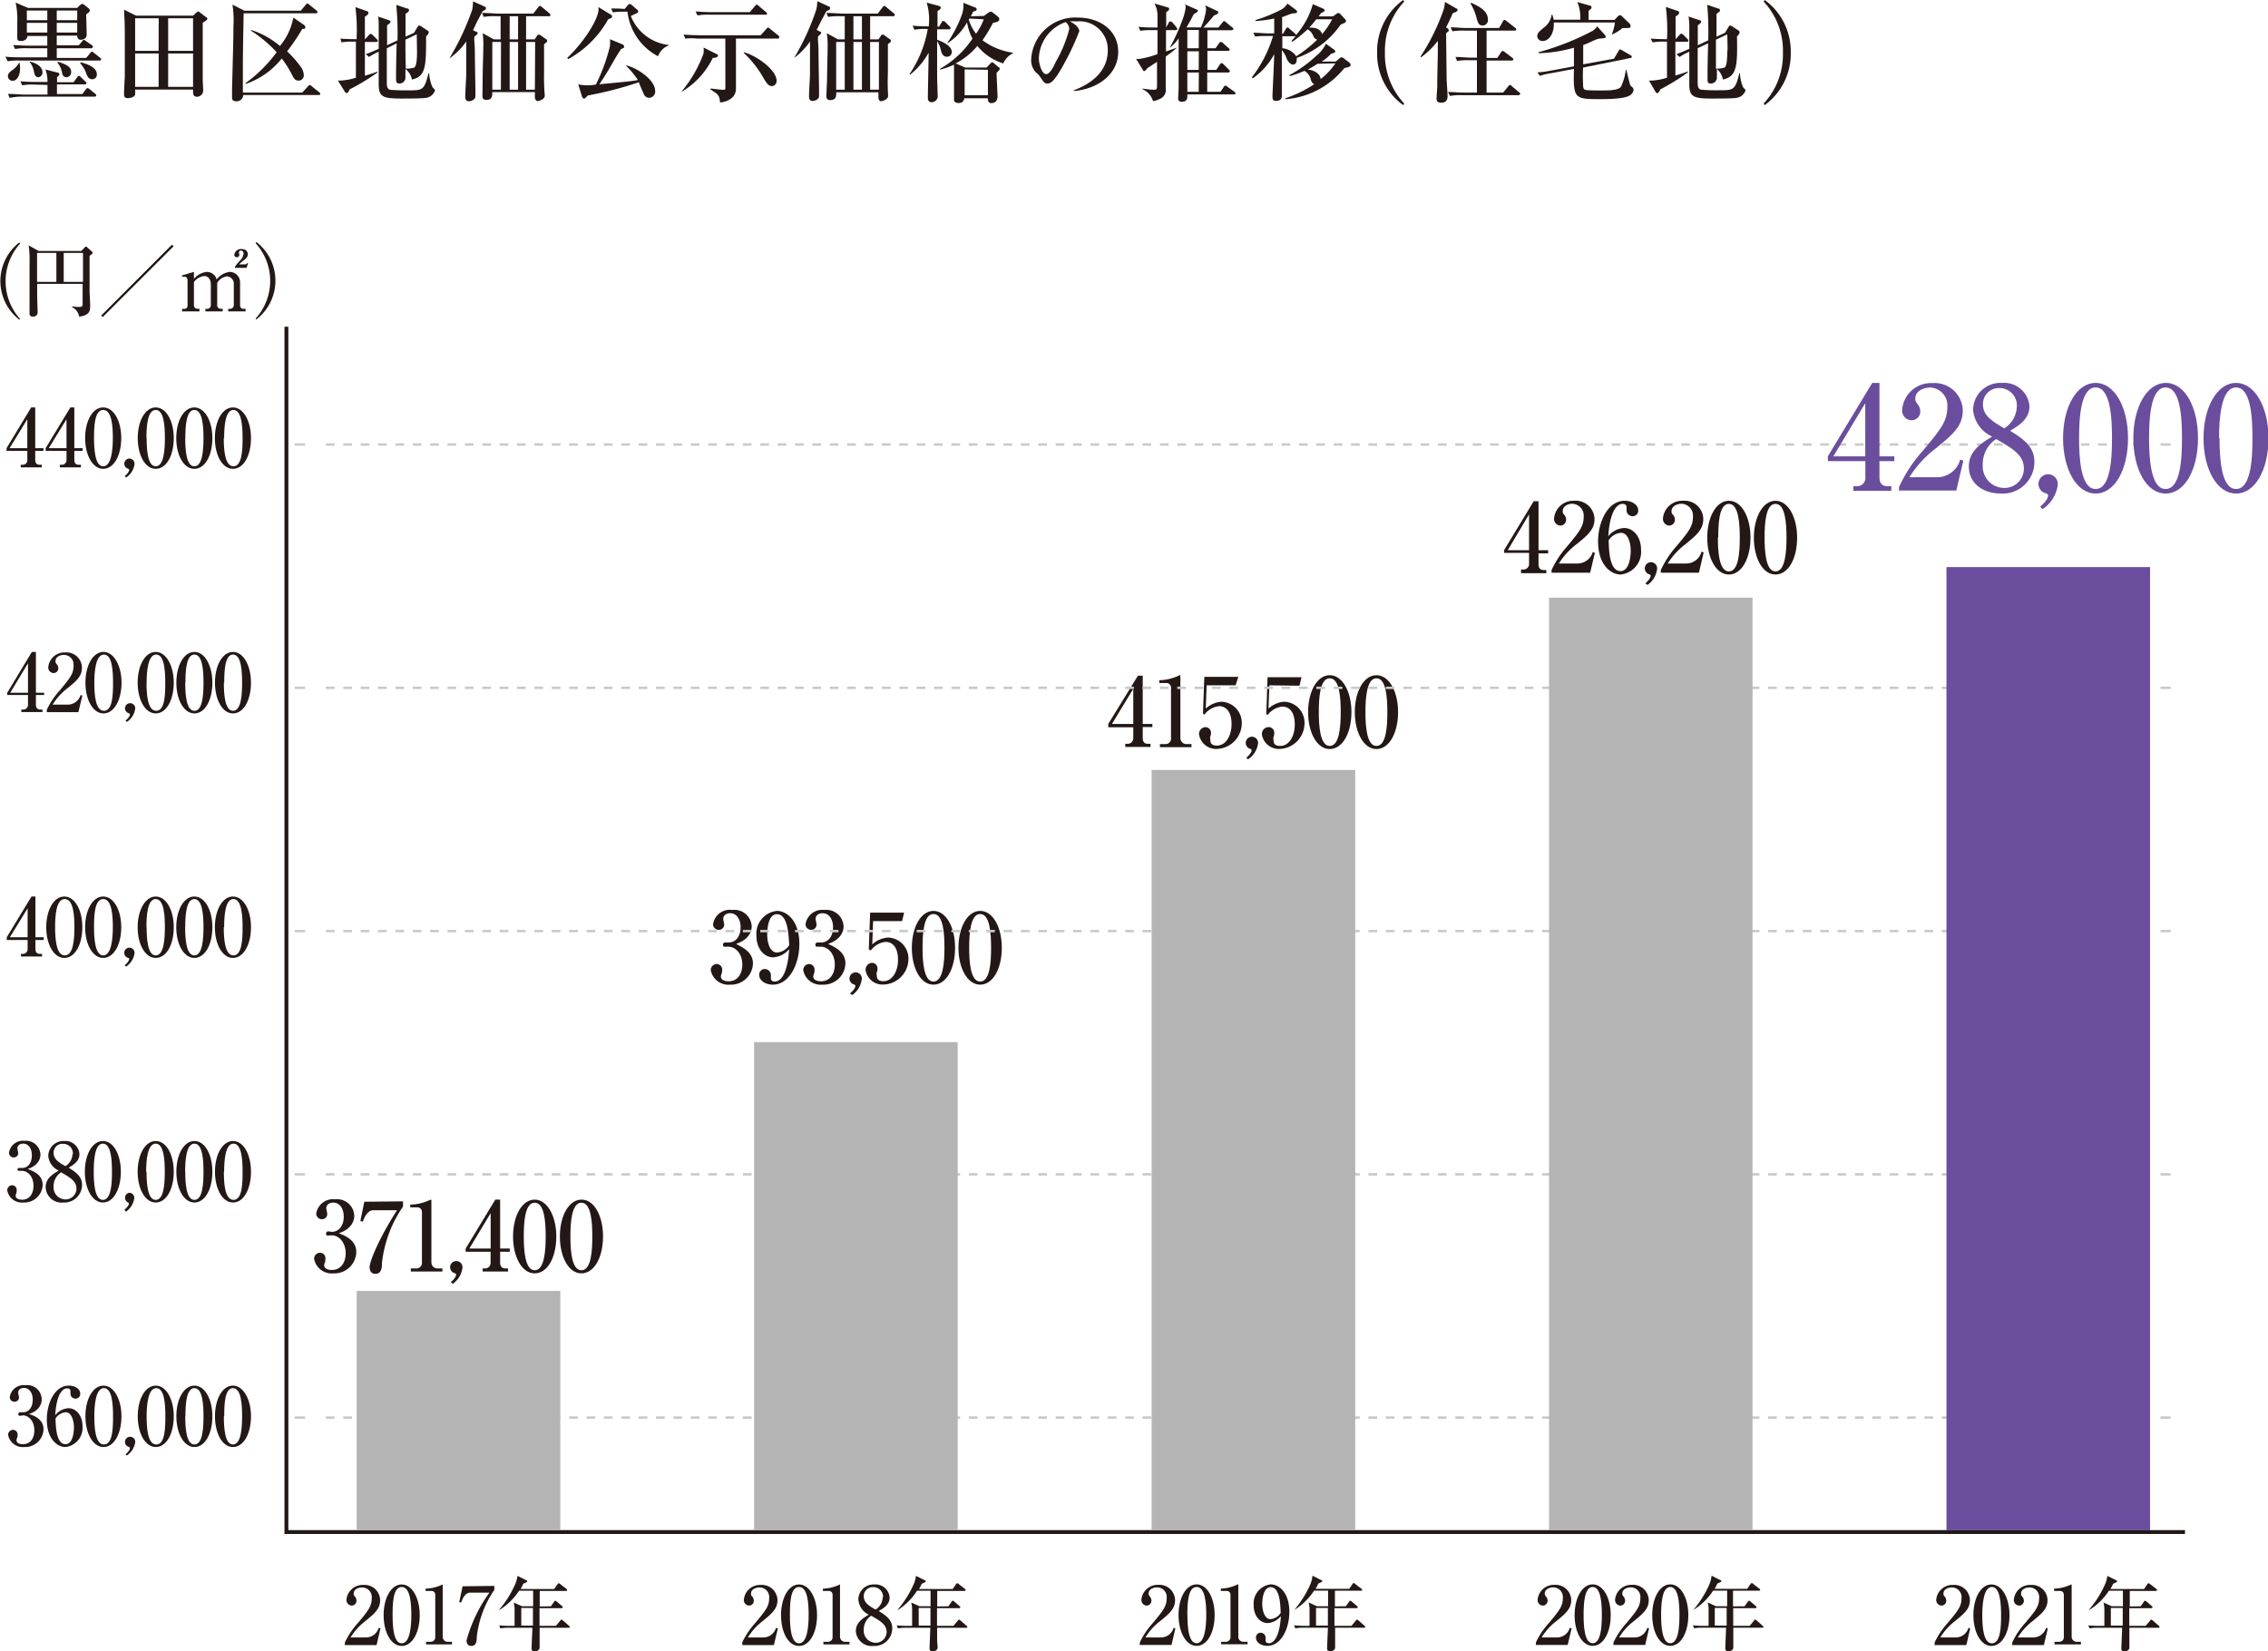 <svg xmlns="http://www.w3.org/2000/svg" viewBox="0 0 234.95 171.08"><defs><style>.cls-1{isolation:isolate;}.cls-2,.cls-4,.cls-5{fill:none;}.cls-2{stroke:#231815;stroke-width:0.4px;}.cls-3{fill:#231815;}.cls-4,.cls-5{stroke:#c8c9ca;stroke-miterlimit:10;stroke-width:0.25px;}.cls-5{stroke-dasharray:0.9 0.9;}.cls-6{fill:#b4b4b5;}.cls-6,.cls-7{mix-blend-mode:multiply;}.cls-7,.cls-8{fill:#6a4e9d;}</style></defs><g class="cls-1"><g id="レイヤー_2" data-name="レイヤー 2"><g id="レイヤー_1-2" data-name="レイヤー 1"><polyline class="cls-2" points="29.67 33.85 29.67 158.72 226.35 158.72"/><path class="cls-3" d="M35.74,170.13a8.42,8.42,0,0,1,1.35-2c1.06-1.28,1.42-1.71,1.42-2.55a1,1,0,0,0-1-1.12c-.4,0-.87.2-.87.63,0,.14,0,.18.16.35a.68.68,0,0,1,.13.39.5.5,0,0,1-.49.51.58.58,0,0,1-.55-.61,1.69,1.69,0,0,1,1.76-1.53,1.61,1.61,0,0,1,1.73,1.58c0,.9-.58,1.38-1.54,2.17a6.32,6.32,0,0,0-1.53,1.69h1.58a1.37,1.37,0,0,0,1.34-1l.18.07-.4,1.72h-3.3Z"/><path class="cls-3" d="M43.48,167.33c0,1.81-.77,3.19-1.87,3.19s-1.87-1.42-1.87-3.19.78-3.18,1.87-3.18S43.48,165.56,43.48,167.33Zm-2.81,0c0,1.1.08,2.92.94,2.92s1-1.76,1-2.92-.09-2.92-1-2.92S40.67,166.18,40.67,167.33Z"/><path class="cls-3" d="M44.14,170.09h.48a.47.47,0,0,0,.47-.52v-4.33a.39.39,0,0,0-.36-.42h-.64v-.24a4.07,4.07,0,0,0,1.51-.32l.26-.11s0,0,0,.08v5.36a.52.52,0,0,0,.56.5h.4v.27H44.14Z"/><path class="cls-3" d="M51.21,164.3v.41a10.7,10.7,0,0,0-1.82,4.87c0,.49-.07.94-.57.94s-.49-.53-.49-.58A15.4,15.4,0,0,1,50.7,165h-2c-.56,0-.83.74-.91,1l-.22,0,.35-1.66Z"/><path class="cls-3" d="M57.07,166.41l.33-.47c.07-.11.11-.11.12-.11s.12.06.16.09l.54.47c.07.06.08.1.08.13s-.07.09-.12.09H55.89c0,.18,0,.29,0,.39s0,1.24,0,1.44h1.7l.45-.54c.08-.11.1-.11.12-.11s.13.07.16.09l.62.55s.09.07.09.13-.07.08-.13.08h-3c0,.72,0,.88,0,1.29,0,.1,0,.59,0,.69a.37.37,0,0,1-.2.38.75.75,0,0,1-.32.08.27.27,0,0,1-.31-.3c0-.34.08-1.83.08-2.14H52.73a4.22,4.22,0,0,0-.89.06l-.13-.31c.5.05,1.08.05,1.17.05h.43c0-.21,0-1.38,0-1.67a3.22,3.22,0,0,0-.09-.75l.86.39h1.15V164.8H53.77a6.46,6.46,0,0,1-2.05,2l0-.05a10.6,10.6,0,0,0,1.59-2.49,3.3,3.3,0,0,0,.3-1l.88.44c.08,0,.13.08.13.13s-.16.15-.41.24a4.79,4.79,0,0,1-.28.55h3.48l.34-.49c.05-.06.08-.1.13-.1s.06,0,.16.08l.63.49a.17.17,0,0,1,.08.13c0,.08-.08.09-.12.09H55.91c0,.52,0,1.22,0,1.61Zm-1.86,2c0-.26,0-1.54,0-1.83H54v1.83Z"/><path class="cls-3" d="M76.9,170.13a8.42,8.42,0,0,1,1.35-2c1.06-1.28,1.43-1.71,1.43-2.55a1,1,0,0,0-1-1.12c-.41,0-.88.2-.88.63,0,.14,0,.18.16.35a.68.68,0,0,1,.13.39.5.5,0,0,1-.49.51.57.57,0,0,1-.54-.61,1.68,1.68,0,0,1,1.75-1.53,1.61,1.61,0,0,1,1.73,1.58c0,.9-.58,1.38-1.54,2.17a6.32,6.32,0,0,0-1.53,1.69h1.58a1.37,1.37,0,0,0,1.34-1l.19.07-.41,1.72H76.9Z"/><path class="cls-3" d="M84.64,167.33c0,1.81-.76,3.19-1.87,3.19s-1.86-1.42-1.86-3.19.77-3.18,1.86-3.18S84.64,165.56,84.64,167.33Zm-2.81,0c0,1.1.08,2.92.94,2.92s1-1.76,1-2.92-.08-2.92-1-2.92S81.83,166.18,81.83,167.33Z"/><path class="cls-3" d="M85.3,170.09h.48a.47.47,0,0,0,.47-.52v-4.33a.39.39,0,0,0-.36-.42h-.64v-.24a4.07,4.07,0,0,0,1.51-.32l.26-.11s0,0,0,.08v5.36a.52.52,0,0,0,.55.5H88v.27H85.3Z"/><path class="cls-3" d="M88.92,165.69a1.57,1.57,0,0,1,1.66-1.54,1.46,1.46,0,0,1,1.58,1.34c0,.75-.62,1.12-1.13,1.41.74.46,1.4.9,1.4,1.79a1.83,1.83,0,0,1-1.94,1.83A1.65,1.65,0,0,1,88.66,169c0-.89.68-1.33,1.34-1.72A1.88,1.88,0,0,1,88.92,165.69Zm.56,3.16a1.24,1.24,0,0,0,1.2,1.34,1.13,1.13,0,0,0,1.17-1.1c0-.78-.64-1.15-1.6-1.7A1.7,1.7,0,0,0,89.48,168.85Zm2-3.35a1,1,0,0,0-1-1.07.93.93,0,0,0-1,.95c0,.61.51,1,1.23,1.37A1.56,1.56,0,0,0,91.44,165.5Z"/><path class="cls-3" d="M98.25,166.41l.33-.47c.08-.11.11-.11.13-.11s.11.06.15.09l.54.47c.07.06.09.1.09.13s-.08.09-.13.09H97.07c0,.18,0,.29,0,.39s0,1.24,0,1.44h1.7l.45-.54c.08-.11.1-.11.12-.11s.13.07.16.09l.62.55c.05,0,.09.07.09.13s-.07.08-.13.08h-3c0,.72,0,.88,0,1.29,0,.1.05.59.05.69a.37.37,0,0,1-.2.38.82.82,0,0,1-.33.08.27.27,0,0,1-.3-.3c0-.34.07-1.83.07-2.14H93.92a4.27,4.27,0,0,0-.9.06l-.13-.31c.5.05,1.08.05,1.18.05h.42c0-.21,0-1.38,0-1.67a3.22,3.22,0,0,0-.09-.75l.86.39H96.4V164.8H95a6.46,6.46,0,0,1-2,2l0-.05a10.6,10.6,0,0,0,1.59-2.49,3.3,3.3,0,0,0,.3-1l.88.44c.09,0,.14.08.14.13s-.17.15-.42.24a4.79,4.79,0,0,1-.28.55h3.48l.35-.49c0-.06.07-.1.12-.1s.06,0,.16.08l.63.49a.17.17,0,0,1,.08.13c0,.08-.07.09-.12.09H97.09c0,.52,0,1.22,0,1.61Zm-1.86,2c0-.26,0-1.54,0-1.83H95.17v1.83Z"/><path class="cls-3" d="M118.09,170.13a8.23,8.23,0,0,1,1.35-2c1.06-1.28,1.42-1.72,1.42-2.56a1,1,0,0,0-1-1.12c-.41,0-.87.21-.87.64,0,.13,0,.17.16.35a.68.68,0,0,1,.13.38.5.5,0,0,1-.49.52.58.58,0,0,1-.55-.61,1.69,1.69,0,0,1,1.75-1.54,1.62,1.62,0,0,1,1.74,1.58c0,.9-.58,1.39-1.55,2.18a6,6,0,0,0-1.52,1.69h1.58a1.37,1.37,0,0,0,1.34-1l.18.06-.4,1.72h-3.3Z"/><path class="cls-3" d="M125.83,167.32c0,1.81-.77,3.19-1.87,3.19s-1.87-1.42-1.87-3.19.77-3.18,1.87-3.18S125.83,165.55,125.83,167.32Zm-2.82,0c0,1.11.09,2.92.95,2.92s1-1.76,1-2.92-.09-2.91-1-2.91S123,166.18,123,167.32Z"/><path class="cls-3" d="M126.49,170.09H127a.48.48,0,0,0,.47-.53v-4.32a.39.39,0,0,0-.37-.42h-.63v-.24a4.21,4.21,0,0,0,1.51-.33l.25-.11c.05,0,.05,0,.05.09v5.35a.52.52,0,0,0,.56.51h.4v.26h-2.72Z"/><path class="cls-3" d="M131.31,168.15c-.74,0-1.44-.69-1.44-1.87a2,2,0,0,1,1.77-2.14c.83,0,1.93.82,1.93,2.86,0,1.63-.8,3.51-2.29,3.51-.65,0-1.17-.36-1.17-.85a.48.48,0,0,1,.48-.51.52.52,0,0,1,.52.53s0,.24,0,.28c0,.23.21.28.36.28.31,0,1.07-.35,1.22-2.81A1.91,1.91,0,0,1,131.31,168.15Zm.32-3.72c-.67,0-.87,1-.87,1.75s.29,1.56.83,1.56a1.37,1.37,0,0,0,1.08-.64C132.64,166.23,132.59,164.43,131.63,164.43Z"/><path class="cls-3" d="M139.42,166.41l.33-.47c.07-.11.11-.11.12-.11s.12.06.16.09l.54.46c.07.06.08.1.08.14s-.07.09-.12.09h-2.29c0,.17,0,.28,0,.38s0,1.25,0,1.45H140l.45-.54c.08-.11.1-.11.12-.11s.12.06.16.09l.62.55s.08.06.08.12-.06.08-.12.08h-3c0,.73,0,.88,0,1.29,0,.11,0,.6,0,.7a.36.36,0,0,1-.2.37.65.65,0,0,1-.32.08c-.26,0-.31-.16-.31-.29,0-.34.08-1.84.08-2.15h-2.48a5,5,0,0,0-.89.06l-.14-.31a11.2,11.2,0,0,0,1.18.06h.43c0-.21,0-1.38,0-1.67a3.24,3.24,0,0,0-.09-.76l.86.4h1.15v-1.62h-1.45a6.46,6.46,0,0,1-2.05,2l0,0a11,11,0,0,0,1.59-2.49,3.34,3.34,0,0,0,.3-1.06l.88.45c.08,0,.13.07.13.12s-.16.15-.41.24c-.07.16-.14.29-.28.55h3.48l.34-.49c0-.06.08-.1.13-.1s.05,0,.15.09l.64.49a.17.17,0,0,1,.08.12c0,.08-.08.09-.13.09h-2.69c0,.52,0,1.23,0,1.62Zm-1.86,2c0-.26,0-1.54,0-1.83h-1.23v1.83Z"/><path class="cls-3" d="M159.12,170.13a8.23,8.23,0,0,1,1.35-2c1.06-1.28,1.43-1.72,1.43-2.56a1,1,0,0,0-1-1.12c-.4,0-.87.21-.87.64,0,.13,0,.17.16.35a.68.68,0,0,1,.13.38.5.5,0,0,1-.49.52.57.57,0,0,1-.54-.61,1.69,1.69,0,0,1,1.75-1.54,1.62,1.62,0,0,1,1.73,1.58c0,.9-.58,1.39-1.54,2.18a6,6,0,0,0-1.53,1.69h1.58a1.37,1.37,0,0,0,1.34-1l.19.06-.41,1.72h-3.3Z"/><path class="cls-3" d="M166.86,167.32c0,1.81-.76,3.19-1.87,3.19s-1.87-1.42-1.87-3.19.78-3.18,1.87-3.18S166.86,165.55,166.86,167.32Zm-2.81,0c0,1.11.08,2.92.94,2.92s.95-1.76.95-2.92-.08-2.91-.95-2.91S164.05,166.18,164.05,167.32Z"/><path class="cls-3" d="M167.16,170.13a8.23,8.23,0,0,1,1.35-2c1.06-1.28,1.42-1.72,1.42-2.56a1,1,0,0,0-1-1.12c-.41,0-.87.21-.87.64,0,.13,0,.17.16.35a.68.68,0,0,1,.13.38.5.5,0,0,1-.49.52.58.58,0,0,1-.55-.61,1.69,1.69,0,0,1,1.75-1.54,1.62,1.62,0,0,1,1.74,1.58c0,.9-.58,1.39-1.54,2.18a5.88,5.88,0,0,0-1.53,1.69h1.58a1.37,1.37,0,0,0,1.34-1l.18.06-.4,1.72h-3.3Z"/><path class="cls-3" d="M174.9,167.32c0,1.81-.77,3.19-1.87,3.19s-1.87-1.42-1.87-3.19.78-3.18,1.87-3.18S174.9,165.55,174.9,167.32Zm-2.82,0c0,1.11.09,2.92.95,2.92s.95-1.76.95-2.92-.09-2.91-.95-2.91S172.08,166.18,172.08,167.32Z"/><path class="cls-3" d="M180.73,166.41l.33-.47c.08-.11.11-.11.13-.11s.11.06.15.09l.54.46c.07.06.09.1.09.14s-.08.09-.13.09h-2.29c0,.17,0,.28,0,.38s0,1.25,0,1.45h1.7l.45-.54c.08-.11.1-.11.12-.11a.28.28,0,0,1,.16.09l.62.55s.09.06.09.12-.07.08-.13.08h-3c0,.73,0,.88,0,1.29,0,.11,0,.6,0,.7a.37.37,0,0,1-.19.37.68.68,0,0,1-.33.08c-.26,0-.31-.16-.31-.29,0-.34.08-1.84.08-2.15H176.4a5.11,5.11,0,0,0-.9.06l-.13-.31a10.94,10.94,0,0,0,1.17.06H177c0-.21,0-1.38,0-1.67a3.24,3.24,0,0,0-.09-.76l.86.4h1.15v-1.62h-1.45a6.46,6.46,0,0,1-2.05,2l0,0a11,11,0,0,0,1.59-2.49,3.34,3.34,0,0,0,.3-1.06l.88.45c.09,0,.14.07.14.12s-.17.15-.42.24a4.79,4.79,0,0,1-.28.55H181l.34-.49c.05-.06.08-.1.13-.1s.06,0,.16.09l.63.49a.17.17,0,0,1,.08.12c0,.08-.07.09-.12.09h-2.69c0,.52,0,1.23,0,1.62Zm-1.86,2c0-.26,0-1.54,0-1.83h-1.23v1.83Z"/><path class="cls-3" d="M200.43,170.13a8.42,8.42,0,0,1,1.35-2c1.06-1.28,1.42-1.71,1.42-2.55a1,1,0,0,0-1-1.12c-.41,0-.87.2-.87.63,0,.14,0,.18.16.35a.68.68,0,0,1,.13.39.5.5,0,0,1-.49.51.58.58,0,0,1-.55-.61,1.68,1.68,0,0,1,1.75-1.53,1.61,1.61,0,0,1,1.74,1.58c0,.9-.58,1.38-1.55,2.17a6.31,6.31,0,0,0-1.52,1.69h1.58a1.37,1.37,0,0,0,1.34-1l.18.07-.4,1.72h-3.3Z"/><path class="cls-3" d="M208.17,167.33c0,1.81-.77,3.19-1.87,3.19s-1.87-1.42-1.87-3.19.77-3.18,1.87-3.18S208.17,165.56,208.17,167.33Zm-2.82,0c0,1.1.09,2.92,1,2.92s.95-1.76.95-2.92-.09-2.92-.95-2.92S205.35,166.18,205.35,167.33Z"/><path class="cls-3" d="M208.47,170.13a8.08,8.08,0,0,1,1.34-2c1.07-1.28,1.43-1.71,1.43-2.55a1,1,0,0,0-1-1.12c-.41,0-.87.2-.87.63,0,.14,0,.18.15.35a.68.68,0,0,1,.14.39.5.5,0,0,1-.49.51.57.57,0,0,1-.55-.61,1.68,1.68,0,0,1,1.75-1.53,1.61,1.61,0,0,1,1.74,1.58c0,.9-.59,1.38-1.55,2.17a6.49,6.49,0,0,0-1.53,1.69h1.58a1.39,1.39,0,0,0,1.35-1l.18.07-.41,1.72h-3.29Z"/><path class="cls-3" d="M212.84,170.09h.49a.47.47,0,0,0,.47-.52v-4.33a.39.39,0,0,0-.37-.42h-.64v-.24a4.09,4.09,0,0,0,1.52-.32l.25-.11s.05,0,.05.08v5.36a.52.52,0,0,0,.56.5h.4v.27h-2.73Z"/><path class="cls-3" d="M221.76,166.41l.33-.47c.07-.11.11-.11.12-.11s.12.06.16.09l.54.47c.07.06.08.1.08.13s-.07.09-.12.09h-2.29c0,.18,0,.29,0,.39s0,1.24,0,1.44h1.7l.45-.54c.08-.11.1-.11.12-.11s.12.07.16.09l.62.55c.05,0,.08.07.08.13s-.06.08-.12.08h-3c0,.72,0,.88,0,1.29,0,.1,0,.59,0,.69a.37.37,0,0,1-.2.38.78.78,0,0,1-.32.08.27.27,0,0,1-.31-.3c0-.34.08-1.83.08-2.14h-2.48a4.15,4.15,0,0,0-.89.06l-.14-.31c.51.05,1.09.05,1.18.05H218c0-.21,0-1.38,0-1.67a3.22,3.22,0,0,0-.09-.75l.86.39h1.15V164.8h-1.45a6.46,6.46,0,0,1-2.05,2l0-.05a10.6,10.6,0,0,0,1.59-2.49,3.3,3.3,0,0,0,.3-1l.88.44c.08,0,.13.08.13.13s-.16.15-.41.24c-.07.16-.14.29-.28.55h3.48l.34-.49c0-.06.08-.1.13-.1s.05,0,.15.08l.64.49a.17.17,0,0,1,.08.13c0,.08-.08.09-.13.09h-2.69c0,.52,0,1.22,0,1.61Zm-1.86,2c0-.26,0-1.54,0-1.83h-1.23v1.83Z"/><path class="cls-3" d="M78,99.81a2.27,2.27,0,0,1-2.37,2.2,1.85,1.85,0,0,1-2-1.51.63.63,0,0,1,.62-.63.58.58,0,0,1,.56.65.93.93,0,0,1-.06.37.68.68,0,0,0-.07.27c0,.41.49.5.79.5,1,0,1.43-.85,1.43-1.72,0-1.21-.77-1.86-1.42-1.86l-.36,0c-.13,0-.22,0-.22-.2a.22.22,0,0,1,.23-.24l.36,0c.69,0,1.23-.59,1.23-1.58,0-.8-.4-1.45-1.08-1.45-.45,0-.72.26-.72.59,0,.09.1.49.1.58a.54.54,0,0,1-.56.55.58.58,0,0,1-.59-.58,1.76,1.76,0,0,1,2-1.48,1.79,1.79,0,0,1,2,1.71c0,.5-.28,1.37-1.61,1.8C76.7,98.07,78,98.52,78,99.81Z"/><path class="cls-3" d="M80.1,99.18c-.89,0-1.74-.83-1.74-2.25a2.37,2.37,0,0,1,2.13-2.56c1,0,2.32,1,2.32,3.43,0,2-1,4.21-2.75,4.21-.78,0-1.41-.43-1.41-1a.57.57,0,0,1,.58-.62.64.64,0,0,1,.63.64s0,.28,0,.33c0,.27.26.33.43.33.38,0,1.28-.41,1.46-3.36A2.32,2.32,0,0,1,80.1,99.18Zm.38-4.47c-.8,0-1,1.23-1,2.1,0,1,.35,1.87,1,1.87a1.63,1.63,0,0,0,1.28-.76C81.69,96.87,81.63,94.71,80.48,94.71Z"/><path class="cls-3" d="M87.58,99.81a2.27,2.27,0,0,1-2.37,2.2,1.84,1.84,0,0,1-2-1.51.63.63,0,0,1,.62-.63.58.58,0,0,1,.55.65.93.93,0,0,1-.06.37.68.68,0,0,0-.07.27c0,.41.49.5.79.5,1,0,1.44-.85,1.44-1.72,0-1.21-.77-1.86-1.43-1.86l-.36,0c-.13,0-.22,0-.22-.2a.22.22,0,0,1,.23-.24l.36,0c.7,0,1.24-.59,1.24-1.58,0-.8-.4-1.45-1.09-1.45-.45,0-.72.26-.72.59,0,.09.1.49.1.58a.54.54,0,0,1-.56.55.58.58,0,0,1-.58-.58,1.75,1.75,0,0,1,1.94-1.48,1.79,1.79,0,0,1,2,1.71c0,.5-.28,1.37-1.6,1.8C86.33,98.07,87.58,98.52,87.58,99.81Z"/><path class="cls-3" d="M88.06,102.92c.53-.46.55-.71.55-.78s-.07-.12-.11-.14a.64.64,0,1,1,.78-.61,2.37,2.37,0,0,1-1,1.7Z"/><path class="cls-3" d="M90.45,95.43l-.09,2.41A2.66,2.66,0,0,1,92,97.13a2.18,2.18,0,0,1,2.11,2.21A2.67,2.67,0,0,1,91.52,102a1.77,1.77,0,0,1-1.85-1.51.71.71,0,0,1,.67-.74.58.58,0,0,1,.56.63.8.8,0,0,1-.07.34.58.58,0,0,0,0,.31c0,.21,0,.62.69.62.91,0,1.51-1,1.51-2.22s-.52-1.85-1.29-1.85a2.18,2.18,0,0,0-1.53.89L90,98.35l.14-3.8h3.52l-.21.88Z"/><path class="cls-3" d="M98.94,98.19c0,2.17-.91,3.82-2.24,3.82s-2.24-1.7-2.24-3.82.93-3.82,2.24-3.82S98.94,96.06,98.94,98.19Zm-3.37,0c0,1.32.1,3.5,1.13,3.5s1.14-2.11,1.14-3.5-.1-3.5-1.14-3.5S95.57,96.81,95.57,98.19Z"/><path class="cls-3" d="M103.78,98.19c0,2.17-.92,3.82-2.24,3.82s-2.25-1.7-2.25-3.82.93-3.82,2.25-3.82S103.78,96.06,103.78,98.19Zm-3.38,0c0,1.32.1,3.5,1.14,3.5s1.13-2.11,1.13-3.5-.1-3.5-1.13-3.5S100.4,96.81,100.4,98.19Z"/><path class="cls-3" d="M114.81,75,117.88,70h.5V75h1v.32h-1v1.13c0,.4.17.61.55.61h.26v.32h-2.62v-.32h.25a.58.58,0,0,0,.58-.63V75.35h-2.59Zm.38,0h2.21V71.36Z"/><path class="cls-3" d="M120.16,77.09h.58a.57.57,0,0,0,.57-.63V71.27a.48.48,0,0,0-.44-.51h-.77v-.29a4.83,4.83,0,0,0,1.81-.39l.31-.13s.06,0,.06.1v6.43a.63.63,0,0,0,.67.61h.48v.32h-3.27Z"/><path class="cls-3" d="M125,71l-.09,2.41a2.66,2.66,0,0,1,1.62-.71,2.18,2.18,0,0,1,2.11,2.22,2.67,2.67,0,0,1-2.57,2.67,1.79,1.79,0,0,1-1.86-1.52.71.71,0,0,1,.68-.74.58.58,0,0,1,.56.63.8.8,0,0,1-.07.34.58.58,0,0,0,0,.31c0,.22,0,.63.69.63.91,0,1.51-1,1.51-2.22s-.52-1.86-1.29-1.86a2.18,2.18,0,0,0-1.53.89l-.14-.13.14-3.8h3.52L128,71Z"/><path class="cls-3" d="M129.11,78.5c.53-.46.55-.7.55-.77s-.07-.12-.11-.14a.64.64,0,1,1,.78-.61,2.34,2.34,0,0,1-1.05,1.69Z"/><path class="cls-3" d="M131.5,71l-.09,2.41a2.66,2.66,0,0,1,1.62-.71,2.17,2.17,0,0,1,2.11,2.22,2.67,2.67,0,0,1-2.57,2.67,1.78,1.78,0,0,1-1.85-1.52.71.71,0,0,1,.67-.74A.58.58,0,0,1,132,76a.8.8,0,0,1-.07.34.58.58,0,0,0,0,.31c0,.22,0,.63.69.63.92,0,1.51-1,1.51-2.22s-.51-1.86-1.29-1.86a2.18,2.18,0,0,0-1.53.89l-.13-.13.13-3.8h3.52l-.21.88Z"/><path class="cls-3" d="M140,73.77c0,2.17-.92,3.83-2.25,3.83s-2.24-1.71-2.24-3.83.93-3.82,2.24-3.82S140,71.65,140,73.77Zm-3.38,0c0,1.33.1,3.51,1.13,3.51s1.14-2.11,1.14-3.51-.1-3.5-1.14-3.5S136.62,72.4,136.62,73.77Z"/><path class="cls-3" d="M144.83,73.77c0,2.17-.92,3.83-2.24,3.83s-2.24-1.71-2.24-3.83.92-3.82,2.24-3.82S144.83,71.65,144.83,73.77Zm-3.38,0c0,1.33.1,3.51,1.14,3.51s1.13-2.11,1.13-3.51-.1-3.5-1.13-3.5S141.45,72.4,141.45,73.77Z"/><path class="cls-3" d="M2,33.12a5.06,5.06,0,0,1,0-8l.08.12a5.82,5.82,0,0,0,0,7.8Z"/><path class="cls-3" d="M8.42,26l.37-.38s.06-.08.11-.08a.17.17,0,0,1,.12.07l.5.45a.23.23,0,0,1,.07.14c0,.06-.05.14-.31.3,0,.72,0,1.94,0,3.57,0,.45.06,1.17.06,1.61s0,1-1.14,1.12a1.36,1.36,0,0,0-.76-1l0-.06a5.42,5.42,0,0,0,.81.06c.23,0,.31-.06.31-.39,0-.53,0-1.05,0-2H3.85c0,.2,0,1.2,0,1.23,0,.19.05,1.64.05,1.69,0,.41-.31.47-.53.47s-.31-.17-.31-.29,0-.58,0-.68c0-.62,0-3.94,0-4.7a10.18,10.18,0,0,0-.09-1.71L4,26Zm-4.58.2v3h2v-3Zm4.76,3v-3h-2v3Z"/><path class="cls-3" d="M10.64,32.85l-.16-.16,7.33-7.34.17.17Z"/><path class="cls-3" d="M18.83,28.54l1.26-.37v.72a2,2,0,0,1,1.35-.72,1.05,1.05,0,0,1,1,.78,2.06,2.06,0,0,1,1.36-.78,1.08,1.08,0,0,1,1.07,1.12V31.6c0,.26.15.39.3.39h.27v.27h-1.8V32h.22a.4.4,0,0,0,.36-.41V29.45a.76.76,0,0,0-.72-.82,1.39,1.39,0,0,0-1,.68V31.6a.36.36,0,0,0,.32.39h.25v.27H21.28V32h.21a.39.39,0,0,0,.35-.41V29.45c0-.5-.27-.85-.66-.85a1.51,1.51,0,0,0-1.09.62v2.41a.35.35,0,0,0,.36.36h.21v.27h-1.8V32h.27a.32.32,0,0,0,.3-.36V29.1c0-.2-.06-.43-.3-.43a1.19,1.19,0,0,0-.26,0Zm6.71-.79h-1.2v-.12a5.6,5.6,0,0,1,.51-.62,1.14,1.14,0,0,0,.38-.73c0-.22-.12-.32-.27-.32a.2.2,0,0,0-.21.22c0,.06.05.17.05.23a.26.26,0,0,1-.27.24.26.26,0,0,1-.26-.25.7.7,0,0,1,.75-.6c.42,0,.65.24.65.53s-.15.43-.58.76a2.88,2.88,0,0,0-.31.3h.48c.19,0,.3,0,.36-.16l.08.05Z"/><path class="cls-3" d="M26.57,33.12,26.48,33a5.79,5.79,0,0,0,0-7.8l.09-.12a5.06,5.06,0,0,1,0,8Z"/><path class="cls-3" d="M.68,46.43l2.55-4.22h.42v4.22H4.5v.28H3.65v.93c0,.33.15.51.46.51h.22v.27H2.15v-.27h.2a.47.47,0,0,0,.48-.52v-.92H.68Zm.31,0H2.83v-3Z"/><path class="cls-3" d="M4.73,46.43l2.56-4.22H7.7v4.22h.86v.28H7.7v.93c0,.33.15.51.47.51h.21v.27H6.2v-.27h.21a.48.48,0,0,0,.48-.52v-.92H4.73Zm.32,0H6.89v-3Z"/><path class="cls-3" d="M12.56,45.38c0,1.82-.77,3.19-1.87,3.19s-1.87-1.42-1.87-3.19.77-3.17,1.87-3.17S12.56,43.62,12.56,45.38Zm-2.82,0c0,1.11.09,2.93.95,2.93s1-1.76,1-2.93-.09-2.91-1-2.91S9.74,44.24,9.74,45.38Z"/><path class="cls-3" d="M12.92,49.33c.44-.38.46-.59.46-.65s-.06-.1-.09-.12a.52.52,0,0,1-.41-.52.53.53,0,0,1,.53-.53.54.54,0,0,1,.53.55,2,2,0,0,1-.87,1.41Z"/><path class="cls-3" d="M18,45.38c0,1.82-.76,3.19-1.87,3.19s-1.86-1.42-1.86-3.19.77-3.17,1.86-3.17S18,43.62,18,45.38Zm-2.81,0c0,1.11.08,2.93.94,2.93s.95-1.76.95-2.93-.08-2.91-.95-2.91S15.17,44.24,15.17,45.38Z"/><path class="cls-3" d="M22,45.38c0,1.82-.76,3.19-1.87,3.19s-1.87-1.42-1.87-3.19.78-3.17,1.87-3.17S22,43.62,22,45.38Zm-2.81,0c0,1.11.08,2.93.94,2.93s.95-1.76.95-2.93-.09-2.91-.95-2.91S19.2,44.24,19.2,45.38Z"/><path class="cls-3" d="M26,45.38c0,1.82-.76,3.19-1.87,3.19s-1.87-1.42-1.87-3.19.78-3.17,1.87-3.17S26,43.62,26,45.38Zm-2.82,0c0,1.11.09,2.93,1,2.93s.95-1.76.95-2.93-.09-2.91-.95-2.91S23.22,44.24,23.22,45.38Z"/><path class="cls-3" d="M.75,71.77,3.3,67.54h.42v4.23h.85V72H3.72V73c0,.33.15.51.46.51H4.4v.26H2.21v-.26h.21A.48.48,0,0,0,2.9,73V72H.75Zm.31,0H2.9V68.71Z"/><path class="cls-3" d="M4.85,73.53a7.91,7.91,0,0,1,1.34-2c1.06-1.28,1.43-1.72,1.43-2.56a1,1,0,0,0-1-1.12c-.41,0-.87.21-.87.64,0,.13,0,.17.15.35a.62.62,0,0,1,.14.38.49.49,0,0,1-.49.51.57.57,0,0,1-.55-.6,1.69,1.69,0,0,1,1.75-1.54,1.61,1.61,0,0,1,1.74,1.58c0,.9-.58,1.39-1.55,2.17A6.22,6.22,0,0,0,5.45,73H7a1.39,1.39,0,0,0,1.35-1l.18.06-.41,1.72H4.85Z"/><path class="cls-3" d="M12.59,70.72c0,1.81-.77,3.19-1.87,3.19s-1.87-1.42-1.87-3.19.77-3.18,1.87-3.18S12.59,69,12.59,70.72Zm-2.82,0c0,1.11.08,2.92,1,2.92s.94-1.76.94-2.92-.08-2.91-.94-2.91S9.77,69.58,9.77,70.72Z"/><path class="cls-3" d="M13,74.66c.44-.38.46-.59.46-.64s-.06-.1-.09-.12a.54.54,0,0,1-.42-.52.53.53,0,1,1,1.06,0,1.93,1.93,0,0,1-.87,1.41Z"/><path class="cls-3" d="M18,70.72c0,1.81-.77,3.19-1.87,3.19s-1.87-1.42-1.87-3.19.77-3.18,1.87-3.18S18,69,18,70.72Zm-2.82,0c0,1.11.08,2.92,1,2.92s.94-1.76.94-2.92-.08-2.91-.94-2.91S15.19,69.58,15.19,70.72Z"/><path class="cls-3" d="M22,70.72c0,1.81-.76,3.19-1.86,3.19s-1.87-1.42-1.87-3.19.77-3.18,1.87-3.18S22,69,22,70.72Zm-2.81,0c0,1.11.08,2.92.95,2.92s.94-1.76.94-2.92-.08-2.91-.94-2.91S19.21,69.58,19.21,70.72Z"/><path class="cls-3" d="M26,70.72c0,1.81-.76,3.19-1.86,3.19s-1.87-1.42-1.87-3.19.77-3.18,1.87-3.18S26,69,26,70.72Zm-2.81,0c0,1.11.08,2.92.95,2.92s.94-1.76.94-2.92-.08-2.91-.94-2.91S23.23,69.58,23.23,70.72Z"/><path class="cls-3" d="M4.42,122.75a1.9,1.9,0,0,1-2,1.83,1.54,1.54,0,0,1-1.67-1.26.53.53,0,0,1,.52-.53.49.49,0,0,1,.46.54.81.81,0,0,1-.05.31.65.65,0,0,0-.06.23c0,.34.41.42.66.42.84,0,1.19-.71,1.19-1.44,0-1-.63-1.55-1.18-1.55l-.3,0c-.11,0-.18,0-.18-.16A.18.18,0,0,1,2,121l.3,0c.58,0,1-.49,1-1.31,0-.67-.33-1.21-.9-1.21-.37,0-.6.21-.6.48,0,.08.09.42.09.49a.45.45,0,0,1-.47.46.48.48,0,0,1-.49-.48,1.46,1.46,0,0,1,1.62-1.24,1.49,1.49,0,0,1,1.64,1.43c0,.42-.23,1.14-1.33,1.49C3.37,121.29,4.42,121.67,4.42,122.75Z"/><path class="cls-3" d="M5,119.76a1.57,1.57,0,0,1,1.66-1.55,1.46,1.46,0,0,1,1.57,1.35c0,.74-.62,1.12-1.12,1.41.73.46,1.39.9,1.39,1.78a1.83,1.83,0,0,1-1.93,1.83A1.65,1.65,0,0,1,4.73,123c0-.89.68-1.33,1.35-1.73A1.84,1.84,0,0,1,5,119.76Zm.55,3.15a1.25,1.25,0,0,0,1.21,1.35,1.13,1.13,0,0,0,1.16-1.11c0-.78-.63-1.14-1.59-1.7A1.71,1.71,0,0,0,5.55,122.91Zm2-3.34a1,1,0,0,0-1-1.07.92.92,0,0,0-1,.94c0,.62.52,1,1.23,1.37A1.53,1.53,0,0,0,7.51,119.57Z"/><path class="cls-3" d="M12.52,121.39c0,1.81-.76,3.19-1.86,3.19s-1.87-1.42-1.87-3.19.77-3.18,1.87-3.18S12.52,119.62,12.52,121.39Zm-2.81,0c0,1.11.08,2.92.95,2.92s.94-1.76.94-2.92-.08-2.91-.94-2.91S9.71,120.25,9.71,121.39Z"/><path class="cls-3" d="M12.89,125.33c.44-.38.46-.58.46-.64s-.06-.1-.09-.12a.53.53,0,0,1,.12-1,.53.53,0,0,1,.53.54,2,2,0,0,1-.87,1.42Z"/><path class="cls-3" d="M18,121.39c0,1.81-.77,3.19-1.87,3.19s-1.87-1.42-1.87-3.19.77-3.18,1.87-3.18S18,119.62,18,121.39Zm-2.82,0c0,1.11.08,2.92.95,2.92s.94-1.76.94-2.92-.08-2.91-.94-2.91S15.14,120.25,15.14,121.39Z"/><path class="cls-3" d="M22,121.39c0,1.81-.76,3.19-1.86,3.19s-1.87-1.42-1.87-3.19.77-3.18,1.87-3.18S22,119.62,22,121.39Zm-2.81,0c0,1.11.08,2.92.95,2.92s.94-1.76.94-2.92-.08-2.91-.94-2.91S19.18,120.25,19.18,121.39Z"/><path class="cls-3" d="M26,121.39c0,1.81-.76,3.19-1.86,3.19s-1.87-1.42-1.87-3.19.77-3.18,1.87-3.18S26,119.62,26,121.39Zm-2.81,0c0,1.11.08,2.92,1,2.92s.94-1.76.94-2.92-.08-2.91-.94-2.91S23.22,120.25,23.22,121.39Z"/><path class="cls-3" d="M4.51,148.08a1.9,1.9,0,0,1-2,1.83,1.54,1.54,0,0,1-1.67-1.26.52.52,0,0,1,.52-.52.48.48,0,0,1,.46.54.73.73,0,0,1-.05.3.65.65,0,0,0-.06.23c0,.35.41.42.66.42.84,0,1.19-.71,1.19-1.43,0-1-.63-1.56-1.18-1.56l-.3.05c-.11,0-.18-.05-.18-.17a.18.18,0,0,1,.19-.2l.3,0c.58,0,1-.49,1-1.31,0-.67-.34-1.21-.91-1.21-.37,0-.6.21-.6.49,0,.07.09.41.09.49a.45.45,0,0,1-.47.45.48.48,0,0,1-.49-.48,1.45,1.45,0,0,1,1.62-1.23A1.49,1.49,0,0,1,4.32,145c0,.42-.23,1.14-1.33,1.5C3.46,146.62,4.51,147,4.51,148.08Z"/><path class="cls-3" d="M7.1,145.89c.73,0,1.45.69,1.45,1.88a2,2,0,0,1-1.77,2.14c-.84,0-1.93-.82-1.93-2.85,0-1.65.79-3.51,2.29-3.51.65,0,1.17.35,1.17.84a.48.48,0,0,1-.48.51.52.52,0,0,1-.53-.52s0-.24,0-.28c0-.21-.21-.27-.36-.27-.31,0-1.07.33-1.22,2.79A1.9,1.9,0,0,1,7.1,145.89Zm-.31,3.73c.66,0,.87-1,.87-1.75s-.29-1.56-.84-1.56a1.35,1.35,0,0,0-1.07.65C5.78,147.82,5.83,149.62,6.79,149.62Z"/><path class="cls-3" d="M12.58,146.72c0,1.82-.76,3.19-1.86,3.19s-1.87-1.42-1.87-3.19.77-3.17,1.87-3.17S12.58,145,12.58,146.72Zm-2.81,0c0,1.11.08,2.93,1,2.93s.94-1.76.94-2.93-.08-2.91-.94-2.91S9.77,145.58,9.77,146.72Z"/><path class="cls-3" d="M13,150.67c.44-.38.46-.59.46-.65s-.06-.1-.09-.12a.52.52,0,0,1-.42-.52.53.53,0,1,1,1.06,0,2,2,0,0,1-.87,1.41Z"/><path class="cls-3" d="M18,146.72c0,1.82-.76,3.19-1.86,3.19s-1.87-1.42-1.87-3.19.77-3.17,1.87-3.17S18,145,18,146.72Zm-2.81,0c0,1.11.08,2.93,1,2.93s.94-1.76.94-2.93-.08-2.91-.94-2.91S15.19,145.58,15.19,146.72Z"/><path class="cls-3" d="M22,146.72c0,1.82-.76,3.19-1.86,3.19s-1.87-1.42-1.87-3.19.77-3.17,1.87-3.17S22,145,22,146.72Zm-2.81,0c0,1.11.08,2.93.95,2.93s.94-1.76.94-2.93-.08-2.91-.94-2.91S19.21,145.58,19.21,146.72Z"/><path class="cls-3" d="M26,146.72c0,1.82-.76,3.19-1.87,3.19s-1.86-1.42-1.86-3.19.77-3.17,1.86-3.17S26,145,26,146.72Zm-2.81,0c0,1.11.08,2.93.94,2.93s.95-1.76.95-2.93-.08-2.91-.95-2.91S23.23,145.58,23.23,146.72Z"/><line class="cls-4" x1="30.53" y1="46.05" x2="31.6" y2="46.05"/><line class="cls-5" x1="33.76" y1="46.05" x2="222.73" y2="46.05"/><line class="cls-4" x1="223.81" y1="46.05" x2="224.88" y2="46.05"/><line class="cls-4" x1="30.53" y1="96.46" x2="31.6" y2="96.46"/><line class="cls-5" x1="33.76" y1="96.46" x2="222.73" y2="96.46"/><line class="cls-4" x1="223.81" y1="96.46" x2="224.88" y2="96.46"/><path class="cls-3" d="M.7,97.1l2.56-4.22h.41V97.1h.86v.28H3.67v.93c0,.34.15.51.47.51h.22v.27H2.17v-.27h.21a.48.48,0,0,0,.48-.52v-.92H.7Zm.32,0H2.86v-3Z"/><path class="cls-3" d="M8.53,96.06c0,1.81-.77,3.18-1.87,3.18s-1.87-1.42-1.87-3.18.77-3.18,1.87-3.18S8.53,94.29,8.53,96.06Zm-2.82,0c0,1.1.09,2.92,1,2.92s1-1.76,1-2.92-.09-2.92-1-2.92S5.71,94.91,5.71,96.06Z"/><path class="cls-3" d="M12.56,96.06c0,1.81-.77,3.18-1.87,3.18s-1.87-1.42-1.87-3.18.77-3.18,1.87-3.18S12.56,94.29,12.56,96.06Zm-2.82,0c0,1.1.09,2.92.95,2.92s1-1.76,1-2.92-.09-2.92-1-2.92S9.74,94.91,9.74,96.06Z"/><path class="cls-3" d="M12.92,100c.44-.38.46-.59.46-.65a.11.11,0,0,0-.09-.11.54.54,0,0,1-.42-.53.53.53,0,0,1,.53-.53.54.54,0,0,1,.54.55,2,2,0,0,1-.88,1.41Z"/><path class="cls-3" d="M18,96.06c0,1.81-.76,3.18-1.87,3.18s-1.87-1.42-1.87-3.18.78-3.18,1.87-3.18S18,94.29,18,96.06Zm-2.81,0c0,1.1.08,2.92.94,2.92s.95-1.76.95-2.92-.08-2.92-.95-2.92S15.17,94.91,15.17,96.06Z"/><path class="cls-3" d="M22,96.06c0,1.81-.77,3.18-1.87,3.18s-1.87-1.42-1.87-3.18.77-3.18,1.87-3.18S22,94.29,22,96.06Zm-2.82,0c0,1.1.09,2.92.95,2.92s.95-1.76.95-2.92-.09-2.92-.95-2.92S19.19,94.91,19.19,96.06Z"/><path class="cls-3" d="M26,96.06c0,1.81-.77,3.18-1.87,3.18s-1.87-1.42-1.87-3.18.77-3.18,1.87-3.18S26,94.29,26,96.06Zm-2.82,0c0,1.1.09,2.92,1,2.92s.95-1.76.95-2.92-.09-2.92-.95-2.92S23.22,94.91,23.22,96.06Z"/><line class="cls-4" x1="30.53" y1="71.26" x2="31.6" y2="71.26"/><line class="cls-5" x1="33.76" y1="71.26" x2="222.73" y2="71.26"/><line class="cls-4" x1="223.81" y1="71.26" x2="224.88" y2="71.26"/><line class="cls-4" x1="30.53" y1="121.66" x2="31.6" y2="121.66"/><line class="cls-5" x1="33.76" y1="121.66" x2="222.73" y2="121.66"/><line class="cls-4" x1="223.81" y1="121.66" x2="224.88" y2="121.66"/><line class="cls-4" x1="30.53" y1="146.86" x2="31.6" y2="146.86"/><line class="cls-5" x1="33.76" y1="146.86" x2="222.73" y2="146.86"/><line class="cls-4" x1="223.81" y1="146.86" x2="224.88" y2="146.86"/><path class="cls-3" d="M8,.82,8.27.54c.06,0,.14-.13.23-.13a.35.35,0,0,1,.2.07l.45.36a.35.35,0,0,1,.16.24c0,.1-.07.18-.38.41,0,.33.05,1.83.05,2.13s-.3.5-.6.5S8,3.9,8,3.69H5.88v1H8.16l.36-.43c.06-.06.1-.13.15-.13a.49.49,0,0,1,.23.12l.62.44c.05,0,.1.08.1.15S9.53,5,9.46,5H5.88v1H8.93l.42-.51c.07-.08.11-.13.16-.13s.11,0,.22.12l.65.51a.29.29,0,0,1,.1.17c0,.1-.1.11-.17.11H2a6.06,6.06,0,0,0-1.21.08L.56,5.87c.67.07,1.47.07,1.6.07H4.9V5H2.78a5.35,5.35,0,0,0-1.22.08l-.19-.42c.69.06,1.48.07,1.61.07H4.9v-1H2.84c0,.29-.27.52-.65.52s-.4-.12-.4-.41c0-.12,0-.67,0-.79,0-.39,0-.66,0-.78a8,8,0,0,0-.17-2L2.9.82ZM3.52,8.76a6,6,0,0,0-1.22.08l-.19-.42c.69.07,1.49.07,1.61.07h1.2A3.64,3.64,0,0,0,4.71,7.2l1.21.31c.14,0,.23.08.23.19S6,7.92,5.91,8c0,.23,0,.27,0,.52H7.62L8,8c.07-.09.1-.14.17-.14a.32.32,0,0,1,.2.13l.49.47c.06.06.1.1.1.17s-.09.11-.17.11H5.9v1H8.53l.36-.48c.07-.09.1-.13.17-.13a.35.35,0,0,1,.22.11l.59.48a.21.21,0,0,1,.1.16c0,.11-.1.13-.17.13H2.22A6.32,6.32,0,0,0,1,10.14L.83,9.73c.69,0,1.47.07,1.6.07H4.92v-1ZM2,6.46a2.22,2.22,0,0,1,.08.62c0,.68-.28,1.29-.78,1.29a.48.48,0,0,1-.48-.49c0-.24.15-.37.36-.55A2.44,2.44,0,0,0,2,6.46Zm.78-5.37v1H4.9v-1Zm0,1.28v1H4.9v-1Zm.28,4c1.34.32,1.34,1,1.34,1.1A.5.5,0,0,1,4,8c-.34,0-.4-.23-.48-.56a2.25,2.25,0,0,0-.43-1ZM5.88,1.09v1H8v-1Zm0,1.28v1H8v-1ZM6,6.4c1.24.36,1.37.72,1.37,1.07A.5.5,0,0,1,6.89,8c-.36,0-.43-.29-.47-.51a2.18,2.18,0,0,0-.47-1Zm2.37.06c.36.09,1.66.42,1.66,1.22a.47.47,0,0,1-.47.53c-.39,0-.52-.33-.6-.53a3,3,0,0,0-.66-1.13Z"/><path class="cls-3" d="M21,2.36c0,1.09,0,4.19,0,5.88,0,.18.05.94.05,1.09a.65.65,0,0,1-.69.69C20,10,20,9.72,20,9.28H14a3.84,3.84,0,0,1,0,.48c0,.26-.46.41-.75.41s-.4-.1-.4-.42c0-.51.06-1.34.08-1.86,0-1,0-2.19,0-3.62,0-.81,0-2.27-.07-2.76A3.59,3.59,0,0,0,12.85,1l1.24.62H20l.35-.32c.06,0,.1-.11.17-.11a.23.23,0,0,1,.15.07l.68.52c.07,0,.13.09.13.17S21.42,2.09,21,2.36Zm-4.56-.47H14V5.27h2.43Zm0,3.65H14V9h2.43ZM20,1.89H17.42V5.27H20Zm0,3.65H17.42V9H20Z"/><path class="cls-3" d="M33,9.84H25.2a.68.68,0,0,1-.75.65c-.41,0-.41-.27-.41-.39s0-.81,0-.95c.13-5,.14-5.27.14-6.38A10.44,10.44,0,0,0,24.08.48l1.24.63h5.84l.5-.6c.11-.13.13-.14.18-.14s.08,0,.22.13l.73.59c.06.06.11.11.11.17s-.1.12-.17.12H25.24c-.08,4.24-.08,4.7-.08,6,0,.83,0,1.57,0,2.21h6.15l.59-.64c.08-.09.14-.14.18-.14a.37.37,0,0,1,.21.12l.79.64a.24.24,0,0,1,.1.18C33.2,9.83,33.11,9.84,33,9.84ZM31.31,3a20.74,20.74,0,0,1-1.57,2.32A10.59,10.59,0,0,1,31.21,7a1.52,1.52,0,0,1,.26.79.53.53,0,0,1-.55.56c-.37,0-.49-.24-.73-.72a10.53,10.53,0,0,0-1-1.57,8.12,8.12,0,0,1-3.75,2.64l0-.09a14.64,14.64,0,0,0,3.22-3.2A13.66,13.66,0,0,0,26,3.18l0-.08a8.76,8.76,0,0,1,3,1.66,6.41,6.41,0,0,0,1.39-2.94l1.11.77a.25.25,0,0,1,.12.19C31.68,3,31.48,3,31.31,3Z"/><path class="cls-3" d="M36.22,9.26c-.06.14-.15.38-.31.38a.26.26,0,0,1-.2-.16L35,8.34a1.76,1.76,0,0,0,.38,0,6.16,6.16,0,0,0,1.49-.29c0-2.17,0-2.41,0-3.74h-.28a7,7,0,0,0-1.21.08L35.26,4c.65.05,1.38.06,1.68.06A18.9,18.9,0,0,0,36.82.74L38,1.15a.2.2,0,0,1,.17.18c0,.18-.22.31-.37.39,0,.5,0,1.58,0,2.36l.41-.44c.13-.12.14-.14.18-.14s.17.09.21.12l.44.44c.09.09.1.11.1.18s-.1.11-.17.11H37.8c0,1.45,0,1.66,0,3.49a12.93,12.93,0,0,0,1.29-.42l0,.1A22.53,22.53,0,0,1,36.22,9.26Zm7.87.88c-.33.07-2,.07-2.49.07-1.92,0-2.37-.16-2.37-1.48,0-.49,0-2.84,0-3.37a6.19,6.19,0,0,0-1,.54l-.34-.29c.41-.14.68-.26,1.34-.55,0-.35,0-2.07,0-2.45s0-.65-.08-.9l1.1.37c.18.06.21.11.21.18s-.21.28-.36.35c0,.48,0,1.07,0,2.08l1.08-.51A31.37,31.37,0,0,0,41.05.5l1.11.38c.14,0,.21.08.21.17s0,.15-.36.38c0,.64,0,1.78,0,2.37l.88-.4.31-.52c.13-.2.17-.24.23-.24a.67.67,0,0,1,.28.14l.56.37a.21.21,0,0,1,.14.19c0,.17-.17.33-.27.43,0,3.05,0,4.16-1.47,4.47A1.77,1.77,0,0,0,42,7.15c0,.14,0,.8,0,.89a.61.61,0,0,1-.64.61c-.2,0-.33-.07-.33-.4,0,0,0-.13,0-.3,0-.53,0-1.18.06-3.46L40.07,5c0,.5,0,3,0,3.51,0,.32,0,.69.33.79a18.56,18.56,0,0,0,1.9.06c1.48,0,1.65,0,2.09-1.77h.07A3.92,3.92,0,0,0,44.79,9c0,.05.28.28.28.35A1.13,1.13,0,0,1,44.09,10.14Zm-.92-6.59L42,4.11c0,.79,0,2.39.05,3A2.66,2.66,0,0,0,42.91,7c.29-.17.29-1.25.29-1.64C43.2,5.31,43.18,4,43.17,3.55Z"/><path class="cls-3" d="M50,1.16c-.11.18-.36.68-.54,1L49,3.13l.35.17c.06,0,.13.05.13.14s-.15.2-.29.32,0,.7,0,1.44.06,3.75.06,4.37,0,.54-.09.65a.78.78,0,0,1-.56.27c-.25,0-.4-.12-.4-.45,0-.67.09-1.73.1-2.39,0-.23,0-.44,0-.65,0-1.64,0-1.82,0-2.15V4.3A7.22,7.22,0,0,1,46.63,6l-.05,0A26.28,26.28,0,0,0,48.92,1,4.13,4.13,0,0,0,49,.14l1.23.55a.18.18,0,0,1,.11.14C50.37,1,50.13,1.09,50,1.16Zm6.9.52H54.5v2.4h.89l.25-.38a.25.25,0,0,1,.17-.12.35.35,0,0,1,.17.06l.62.44a.19.19,0,0,1,.09.15.24.24,0,0,1-.09.16l-.24.2c0,.41,0,2.57,0,3a22.08,22.08,0,0,0,.07,2.24s0,.08,0,.1c0,.38-.63.54-.75.54s-.27-.19-.27-.37,0-.48,0-.56H51c0,.38,0,.81-.62.81-.28,0-.4-.12-.4-.42S50,8.36,50,8.1c0-1,.07-2.58.07-3.35A8.07,8.07,0,0,0,50,3.44l1.16.64h.7V1.68h-.53a6.37,6.37,0,0,0-1.22.07l-.18-.41c.68,0,1.48.07,1.6.07h3.72l.51-.66c.08-.1.11-.13.18-.13s.08,0,.2.11l.78.65c0,.05.11.11.11.17S57,1.68,56.87,1.68Zm-5,2.67H51V9.29h.89Zm1.77-2.67h-.87v2.4h.87Zm0,2.67h-.87V9.29h.87Zm1.77,0H54.5V9.29h.91Z"/><path class="cls-3" d="M63.29,1.88,63,2a10.52,10.52,0,0,1-4.13,4.12L58.76,6C60.67,4.18,62,1.88,62,1c0-.09,0-.15,0-.26l1.29.78a.25.25,0,0,1,.12.19A.18.18,0,0,1,63.29,1.88Zm3.94,8.25a.59.59,0,0,1-.53-.37c-.09-.19-.44-1-.52-1.24A37.17,37.17,0,0,1,60.9,9.89l-.27.27a.19.19,0,0,1-.13.05c-.12,0-.19-.14-.21-.22L59.9,8.74a5.13,5.13,0,0,0,.91.1c.16,0,.46,0,.92-.08a18.82,18.82,0,0,0,1.46-4,4.08,4.08,0,0,0,0-.7l1.3.54a.29.29,0,0,1,.17.23c0,.1,0,.12-.31.25C64,5.56,63.54,6.38,63.18,7s-.74,1.22-1.1,1.73c3-.28,3.44-.33,4-.44a8.36,8.36,0,0,0-1.21-1.46V6.77c1.23.29,3,1.55,3,2.64A.64.64,0,0,1,67.23,10.13Zm.94-4.3A6,6,0,0,1,65,1.21h-.29a7.46,7.46,0,0,0-1.22.07l-.17-.4c.49,0,.83,0,1.39.05l.33-.39a.26.26,0,0,1,.19-.13.41.41,0,0,1,.22.11L66,1a.24.24,0,0,1,.12.17c0,.09-.06.14-.16.2l-.61.29a4.8,4.8,0,0,0,3.94,3V4.7A1.87,1.87,0,0,0,68.17,5.83Z"/><path class="cls-3" d="M73.84,6A8.27,8.27,0,0,1,70.63,9.5l0-.05a13,13,0,0,0,2.25-3.91,2.17,2.17,0,0,0,0-.62l1.31.66c.09,0,.19.11.19.2S74.23,6,73.84,6ZM80.64,4h-4.4c0,3.36,0,3.37,0,4.06,0,.18,0,1,0,1.12,0,1-.93,1.36-1.64,1.44-.09-.78-.18-.83-1-1.35l0-.1c.09,0,1,.13,1.31.13.15,0,.22,0,.23-.12s0-1.87,0-2.43c0-.07,0-1.54,0-2.75H72.23A5.3,5.3,0,0,0,71,4l-.19-.42c.69.06,1.48.07,1.6.07H78.8L79.39,3c.07-.08.12-.14.17-.14a.33.33,0,0,1,.2.12l.86.69a.22.22,0,0,1,.11.16C80.73,3.89,80.69,4,80.64,4ZM79.31,1.52H73.47a6.11,6.11,0,0,0-1.22.08l-.19-.42c.69.07,1.49.08,1.61.08h4l.54-.63c.11-.12.12-.15.18-.15s.08,0,.2.13l.75.63a.2.2,0,0,1,.11.17C79.48,1.51,79.39,1.52,79.31,1.52ZM80,8.92c-.39,0-.56-.28-.85-.74a11,11,0,0,0-2.1-2.7l0-.07c1.36.35,3.4,1.86,3.4,2.95A.52.52,0,0,1,80,8.92Z"/><path class="cls-3" d="M85.61,1.16c-.1.18-.36.68-.54,1l-.47.94.34.17c.06,0,.13.05.13.14s-.15.2-.28.32,0,.7,0,1.44.06,3.75.06,4.37,0,.54-.09.65a.78.78,0,0,1-.56.27c-.25,0-.39-.12-.39-.45,0-.67.09-1.73.1-2.39,0-.23,0-.44,0-.65,0-1.64,0-1.82,0-2.15V4.3A7.22,7.22,0,0,1,82.27,6l0,0A25.63,25.63,0,0,0,84.56,1a4.13,4.13,0,0,0,.11-.88L85.9.69A.16.16,0,0,1,86,.83C86,1,85.78,1.09,85.61,1.16Zm6.9.52H90.14v2.4H91l.26-.38a.21.21,0,0,1,.17-.12.35.35,0,0,1,.16.06l.62.44a.19.19,0,0,1,.09.15.24.24,0,0,1-.09.16s-.2.16-.23.2c0,.41,0,2.57,0,3A22.08,22.08,0,0,0,92,9.85s0,.08,0,.1c0,.38-.63.54-.75.54S91,10.3,91,10.12s0-.48,0-.56H86.63c0,.38,0,.81-.62.81-.28,0-.4-.12-.4-.42s.07-1.59.07-1.85c0-1,.06-2.58.06-3.35a8.07,8.07,0,0,0-.09-1.31l1.16.64h.7V1.68H87a6.25,6.25,0,0,0-1.21.07l-.18-.41c.67,0,1.47.07,1.59.07h3.73l.5-.66c.08-.1.11-.13.18-.13s.08,0,.2.11l.78.65a.25.25,0,0,1,.11.17C92.68,1.67,92.59,1.68,92.51,1.68Zm-5,2.67h-.89V9.29h.89Zm1.78-2.67h-.88v2.4h.88Zm0,2.67h-.88V9.29h.88Zm1.76,0h-.91V9.29h.91Z"/><path class="cls-3" d="M95.93,3a6.06,6.06,0,0,0-1.21.08l-.18-.42c.71.07,1.52.07,1.67.07A6.16,6.16,0,0,0,96,.27l1.29.35a.22.22,0,0,1,.17.19c0,.16-.26.29-.34.34,0,.29,0,1.35,0,1.62h.15l.28-.45c0-.07.11-.15.17-.15a.45.45,0,0,1,.21.12l.44.44s.11.13.11.19-.1.12-.17.12H97.08V4.12c.24.08,1.52.54,1.52,1.26a.49.49,0,0,1-.5.5c-.46,0-.57-.45-.63-.68a2.73,2.73,0,0,0-.39-.94c0,2.38,0,2.63,0,3.7,0,.34.06,1.78.06,2.08a.64.64,0,0,1-.66.55.38.38,0,0,1-.36-.37c0-.75.08-4.09.08-4.76a7.51,7.51,0,0,1-1.93,2.28l-.05-.06A11.91,11.91,0,0,0,96.11,3Zm6-1.35.51-.37a.32.32,0,0,1,.19-.07.27.27,0,0,1,.19.07l.59.47a.34.34,0,0,1,.11.23c0,.26-.26.31-.65.39a16.3,16.3,0,0,1-1.09,1.8,6.86,6.86,0,0,0,3.15,1.29v.06a2.14,2.14,0,0,0-1,1.05,5.55,5.55,0,0,1-2.68-1.81A7.39,7.39,0,0,1,99,6.57L100,7h2.2l.41-.43c.06-.06.12-.12.17-.12a.56.56,0,0,1,.17.09l.48.41c.07,0,.15.13.15.19s-.25.32-.34.4c0,.38.1,2.39.1,2.42,0,.36-.13.72-.66.72-.2,0-.35-.11-.35-.5H99.89a.52.52,0,0,1-.57.49c-.35,0-.49-.13-.49-.35s0-.47,0-.56c0-.66,0-1.62,0-2,0-.27,0-.75,0-1.06a7.14,7.14,0,0,1-1.47.51l0-.07A9.9,9.9,0,0,0,100.74,4a5.66,5.66,0,0,1-.56-1.68,6,6,0,0,1-2,2.14l-.06,0a12.54,12.54,0,0,0,1.48-2.82,2.89,2.89,0,0,0,.2-1.35L101,.77c.09,0,.18.1.18.2s-.09.17-.38.23a3.52,3.52,0,0,1-.23.49Zm-2,5.54V9.87h2.41V7.23Zm.5-5.27a.9.9,0,0,0-.07.11,4.38,4.38,0,0,0,.75,1.46A6,6,0,0,0,101.91,2Z"/><path class="cls-3" d="M111.23,9.36c.82-.32,3.53-1.39,3.53-4.14a2.93,2.93,0,0,0-3.24-3,4.88,4.88,0,0,0-.71,0c.76.33,1,.8,1,1a25.9,25.9,0,0,1-1.45,3.15c-1.17,2.2-1.55,2.28-1.87,2.28s-.37-.17-.72-.66a1.81,1.81,0,0,0-.45-.48,1.85,1.85,0,0,1-.5-1.3,4.58,4.58,0,0,1,4.82-4.39c2.31,0,4.2,1.33,4.2,3.56s-2,3.82-4.58,4.05ZM107.62,6c0,.72.34,1.68.75,1.68s.8-.83,1-1.27A13.51,13.51,0,0,0,110.77,3a.93.93,0,0,0-.38-.71A4.12,4.12,0,0,0,107.62,6Z"/><path class="cls-3" d="M120.76,5.86c0,.87,0,2.45,0,3.28a1,1,0,0,1-.64,1.12,2.25,2.25,0,0,1-.67.22,2,2,0,0,0-1.09-1.24V9.18c.1,0,.79.12,1.1.12s.4,0,.4-.38V6.41l-1,.65c-.14.19-.23.3-.34.3s-.11-.08-.12-.11l-.71-1.15a1.5,1.5,0,0,0,.35,0,8.68,8.68,0,0,0,1.87-.5V3.12h-.57a7.31,7.31,0,0,0-1.21.07l-.19-.41c.68.07,1.48.07,1.6.07h.37V1.68a2.62,2.62,0,0,0-.32-1.32l1.4.41a.17.17,0,0,1,.13.16.21.21,0,0,1-.07.14,2.31,2.31,0,0,1-.24.2c0,.22,0,.94,0,1.58h0l.26-.48c0-.08.12-.15.19-.15a.38.38,0,0,1,.21.12l.39.47a.37.37,0,0,1,.1.18c0,.1-.08.13-.17.13h-1l0,2.21,1.14-.4,0,0C121.66,5.18,121.39,5.4,120.76,5.86Zm7.07,3.92H123c0,.21.08.76-.55.76-.4,0-.4-.23-.4-.36s.05-.9.05-1.07c0-.83,0-1.26,0-5.14a4.74,4.74,0,0,1-.93,1l0,0a21.45,21.45,0,0,0,1.39-3.09,6.06,6.06,0,0,0,.27-1.1.92.92,0,0,0-.07-.32L124,1a.14.14,0,0,1,.1.13c0,.08-.28.25-.44.34-.17.34-.41.81-.75,1.37h1.49A6,6,0,0,0,124.94,1a1,1,0,0,0-.1-.45l1.28.6a.14.14,0,0,1,.08.12c0,.13,0,.15-.46.35-.19.27-.71.84-1.08,1.24h1.55l.42-.52c.1-.14.14-.15.18-.15s.09,0,.2.12l.64.53c.06,0,.12.09.12.17s-.12.12-.17.12h-2.52V5h.84l.37-.53s.11-.13.17-.13a.36.36,0,0,1,.22.11l.59.53a.22.22,0,0,1,.11.16c0,.12-.11.13-.16.13h-2.14V7.24H126l.36-.55s.11-.16.18-.16a.46.46,0,0,1,.21.13l.55.55c.09.09.11.12.11.18s-.11.12-.17.12h-2.18v2h1.37l.34-.49c0-.06.11-.15.19-.15a.48.48,0,0,1,.2.12l.71.51a.22.22,0,0,1,.11.16C128,9.78,127.9,9.78,127.83,9.78ZM124.19,3.1H123V5h1.18Zm0,2.21H123V7.24h1.18Zm0,2.2H123v2h1.18Z"/><path class="cls-3" d="M138.88,2.55A9.18,9.18,0,0,1,134.33,6a.69.69,0,0,1,0,.22c0,.14-.07.47-.38.47s-.6-.42-.69-.7a2.42,2.42,0,0,0-.47-.79V5.7c0,.18,0,4.11,0,4.16,0,.21,0,.59-.62.59-.35,0-.35-.26-.35-.52S132,6.3,132,5.61a7.19,7.19,0,0,1-2.23,2.51L129.69,8a13.13,13.13,0,0,0,2.19-4.27h-.65a7.48,7.48,0,0,0-1.21.06l-.18-.4c.53,0,1.07.07,1.6.07H132V1.92a14.48,14.48,0,0,1-1.94.26v-.1A15.66,15.66,0,0,0,132.72,1a1.77,1.77,0,0,0,.65-.63l.91.68a.24.24,0,0,1,.09.18c0,.13-.16.14-.43.16s-.54.2-1.12.38V3.5h.09L133.2,3c.05-.07.1-.15.18-.15s.12.06.2.12l.55.48a.24.24,0,0,1,.12.19A8.14,8.14,0,0,0,136,.43l1.1.48a.16.16,0,0,1,.12.15c0,.11-.1.17-.39.32l-.23.32h1.49l.35-.26a.34.34,0,0,1,.23-.09.28.28,0,0,1,.19.12l.48.51a.33.33,0,0,1,.1.23C139.4,2.33,139.3,2.37,138.88,2.55ZM136,3.61a1.48,1.48,0,0,0-.53-.58,16,16,0,0,1-1.59,1.3l-.09-.08c.31-.36.34-.39.42-.5l-.11,0h-1.26V5a1.91,1.91,0,0,1,1.44.83,13.09,13.09,0,0,0,2.17-1.72C136.2,4,136.17,4,136,3.61Zm3.26,3.45a8.75,8.75,0,0,1-2.37,2.05,8.54,8.54,0,0,1-3.74,1.17v-.1a12.53,12.53,0,0,0,3-1.46c-.14-.05-.23-.14-.35-.43a1.39,1.39,0,0,0-.67-.95,12,12,0,0,1-1.51.55l-.05-.11a12.75,12.75,0,0,0,2.79-2,3.61,3.61,0,0,0,1-1.25l.85.62a.22.22,0,0,1,.11.2c0,.12-.22.17-.4.2a5.32,5.32,0,0,1-1,.83h1.45l.41-.35a.33.33,0,0,1,.19-.09.42.42,0,0,1,.25.11l.58.45a.33.33,0,0,1,.12.24C139.87,6.92,139.76,6.94,139.24,7.06Zm-2.78-.45a10.63,10.63,0,0,1-1,.59c.93.12,1.33.62,1.32,1a6.81,6.81,0,0,0,1.54-1.64ZM136.35,2a9.33,9.33,0,0,1-.72.86c.35,0,1.15,0,1.33.68A7.57,7.57,0,0,0,138,2Z"/><path class="cls-3" d="M145.36,10.89a6.56,6.56,0,0,1-2.7-5.45A6.56,6.56,0,0,1,145.36,0l.11.16a7.44,7.44,0,0,0-2,5.28,7.45,7.45,0,0,0,2,5.29Z"/><path class="cls-3" d="M150.5,1.36c-.2.46-.39.9-.7,1.47l.16.11c.08.05.11.1.11.14a.22.22,0,0,1,0,.14s-.22.19-.26.23c0,.42.05,4.54.05,4.6,0,.4.1,1.58.1,1.91,0,.54-.31.68-.66.68s-.48-.14-.48-.43.06-1,.07-1.13c0-.77,0-.8.06-3.59,0-.63,0-.7,0-1.26a8.39,8.39,0,0,1-1.73,1.7l-.07-.06A22.13,22.13,0,0,0,149.55,1a4.26,4.26,0,0,0,.14-.8l1.14.66A.23.23,0,0,1,151,1C151,1.18,150.79,1.27,150.5,1.36Zm6.78,8.5h-5.85a5.69,5.69,0,0,0-1.22.08L150,9.53c.54,0,1.07.06,1.61.06H153V6.24h-.83a5.77,5.77,0,0,0-1.22.08l-.18-.42c.53,0,1.06.07,1.6.07H153V3.17h-1.33a7,7,0,0,0-1.21.07l-.18-.41c.53,0,1.07.07,1.6.07h3.42l.38-.66c0-.06.1-.18.19-.18s.12.07.2.12l.89.7a.21.21,0,0,1,.11.17c0,.11-.11.12-.17.12H154V6h1.11l.38-.57c.05-.07.1-.15.18-.15a.43.43,0,0,1,.21.11l.78.59a.23.23,0,0,1,.11.17c0,.11-.11.12-.16.12H154V9.59h1.72l.52-.64s.1-.14.16-.14.13,0,.22.12l.76.64a.21.21,0,0,1,.11.17C157.44,9.85,157.33,9.86,157.28,9.86Zm-3.69-7.22c-.42,0-.5-.28-.69-1a5.42,5.42,0,0,0-.57-1.29l.07-.06c.6.27,1.73.76,1.73,1.68A.55.55,0,0,1,153.59,2.64Z"/><path class="cls-3" d="M168.08,2.91a4.59,4.59,0,0,1-1.09.67l0-.05a5.56,5.56,0,0,0,.31-1.2h-6.34c.07,1.1-.48,1.92-1.15,1.92a.53.53,0,0,1-.56-.5c0-.34.24-.53.82-1a2,2,0,0,0,.67-1.23h.07a3,3,0,0,1,.13.52h2.76A4,4,0,0,0,163.4.21l1.27.36c.08,0,.2.06.2.18s0,.13-.3.37v.94h2.69l.33-.36a.35.35,0,0,1,.24-.12c.07,0,.11,0,.22.13l.72.69a.43.43,0,0,1,.15.3C168.92,2.91,168.82,2.91,168.08,2.91Zm.81,6.94c-.55.42-2.44.42-3.21.42-2.62,0-2.7-.1-2.63-3.13l-2.34.44a6.17,6.17,0,0,0-1.19.28l-.25-.37c.51,0,1.08-.12,1.59-.21l2.19-.41c0-.88,0-1.13,0-1.93a14.35,14.35,0,0,1-3.67.57v-.1A27.33,27.33,0,0,0,165,3.19a1.83,1.83,0,0,0,.46-.46l.79.88a.34.34,0,0,1,.09.19c0,.15-.06.15-.56.19s-1.05.44-1.77.67c0,.73,0,.82,0,2l3.19-.58.46-.78c.1-.16.11-.17.18-.17s.06,0,.2.08l.87.51a.19.19,0,0,1,.13.17c0,.09-.07.11-.14.12L164,7a15.84,15.84,0,0,0,0,1.77c0,.27,0,.46.24.54s1.69.06,2,.06,1.45,0,1.69-.4a5.68,5.68,0,0,0,.49-1.73h.06c.09.37.15.64.27,1.1s.12.51.26.62.22.22.22.36A.84.84,0,0,1,168.89,9.85Z"/><path class="cls-3" d="M172,9.26c-.07.14-.16.38-.31.38s-.15-.07-.21-.16l-.66-1.14a1.76,1.76,0,0,0,.38,0,6.16,6.16,0,0,0,1.49-.29c0-2.17,0-2.41,0-3.74h-.28a6.87,6.87,0,0,0-1.21.08L171,4c.66.05,1.39.06,1.69.06a18.9,18.9,0,0,0-.12-3.34l1.21.41a.2.2,0,0,1,.17.18c0,.18-.22.31-.37.39,0,.5,0,1.58,0,2.36l.41-.44c.13-.12.14-.14.18-.14s.17.09.21.12l.43.44c.09.09.1.11.1.18s-.1.11-.16.11h-1.19c0,1.45,0,1.66,0,3.49a12.93,12.93,0,0,0,1.29-.42l0,.1A22.44,22.44,0,0,1,172,9.26Zm7.87.88c-.33.07-2,.07-2.49.07-1.93,0-2.38-.16-2.38-1.48,0-.49,0-2.84,0-3.37a6.19,6.19,0,0,0-1,.54l-.34-.29c.4-.14.67-.26,1.34-.55,0-.35,0-2.07,0-2.45a5.46,5.46,0,0,0-.08-.9l1.11.37c.18.06.21.11.21.18s-.21.28-.36.35c0,.48,0,1.07,0,2.08l1.08-.51a31.37,31.37,0,0,0-.1-3.68l1.11.38c.13,0,.21.08.21.17s0,.15-.36.38c0,.64,0,1.78,0,2.37l.88-.4.31-.52c.12-.2.17-.24.23-.24a.67.67,0,0,1,.28.14l.56.37a.21.21,0,0,1,.13.19c0,.17-.17.33-.27.43.06,3.05,0,4.16-1.46,4.47a1.78,1.78,0,0,0-.62-1.09c0,.14,0,.8,0,.89a.62.62,0,0,1-.64.61c-.21,0-.33-.07-.33-.4,0,0,0-.13,0-.3,0-.53,0-1.18.06-3.46l-1.08.5c0,.5,0,3,0,3.51,0,.32,0,.69.32.79a18.76,18.76,0,0,0,1.9.06c1.49,0,1.66,0,2.1-1.77h.06A4.22,4.22,0,0,0,180.55,9c0,.05.28.28.28.35A1.13,1.13,0,0,1,179.85,10.14Zm-.92-6.59-1.19.56c0,.79,0,2.39,0,3a2.72,2.72,0,0,0,.89-.11c.28-.17.28-1.25.28-1.64C179,5.31,178.94,4,178.93,3.55Z"/><path class="cls-3" d="M182.81,10.89l-.11-.16a7.45,7.45,0,0,0,2-5.29,7.44,7.44,0,0,0-2-5.28l.11-.16a6.56,6.56,0,0,1,2.7,5.44A6.56,6.56,0,0,1,182.81,10.89Z"/><path class="cls-3" d="M36.91,129.72a2.27,2.27,0,0,1-2.37,2.2,1.85,1.85,0,0,1-2-1.51.63.63,0,0,1,.62-.63.57.57,0,0,1,.55.64.92.92,0,0,1-.05.37.7.7,0,0,0-.08.27c0,.42.49.51.79.51,1,0,1.44-.86,1.44-1.72,0-1.21-.77-1.87-1.43-1.87L34,128c-.13,0-.22,0-.22-.2a.22.22,0,0,1,.23-.23l.36.05c.7,0,1.24-.59,1.24-1.58,0-.81-.4-1.45-1.09-1.45-.45,0-.72.26-.72.58,0,.09.1.5.1.59a.53.53,0,0,1-.55.55.58.58,0,0,1-.59-.58,1.75,1.75,0,0,1,1.94-1.48,1.78,1.78,0,0,1,2,1.71c0,.5-.27,1.37-1.6,1.8C35.66,128,36.91,128.42,36.91,129.72Z"/><path class="cls-3" d="M41.75,124.46V125a12.67,12.67,0,0,0-2.18,5.84c0,.59-.09,1.13-.69,1.13s-.59-.63-.59-.69c0-.54.86-2.81,2.84-5.9H38.69c-.68,0-1,.89-1.1,1.18l-.26-.06.41-2Z"/><path class="cls-3" d="M42.56,131.41h.58a.57.57,0,0,0,.57-.63v-5.19a.48.48,0,0,0-.44-.51H42.5v-.28a4.91,4.91,0,0,0,1.82-.39l.31-.13s.06,0,.06.1v6.42a.62.62,0,0,0,.66.61h.48v.32H42.56Z"/><path class="cls-3" d="M46.7,132.83c.53-.46.55-.71.55-.78s-.07-.12-.11-.14a.64.64,0,1,1,.77-.61,2.38,2.38,0,0,1-1,1.7Z"/><path class="cls-3" d="M48.24,129.35l3.07-5.07h.5v5.07h1v.33h-1v1.12c0,.4.18.61.56.61h.26v.32H50v-.32h.25a.57.57,0,0,0,.57-.63v-1.1H48.24Zm.38,0h2.21v-3.67Z"/><path class="cls-3" d="M57.63,128.09c0,2.18-.91,3.83-2.24,3.83s-2.24-1.7-2.24-3.83.93-3.81,2.24-3.81S57.63,126,57.63,128.09Zm-3.37,0c0,1.33.1,3.51,1.13,3.51s1.14-2.11,1.14-3.51-.1-3.49-1.14-3.49S54.26,126.72,54.26,128.09Z"/><path class="cls-3" d="M62.47,128.09c0,2.18-.92,3.83-2.24,3.83S58,130.22,58,128.09s.93-3.81,2.25-3.81S62.47,126,62.47,128.09Zm-3.38,0c0,1.33.1,3.51,1.14,3.51s1.13-2.11,1.13-3.51-.1-3.49-1.13-3.49S59.09,126.72,59.09,128.09Z"/><path class="cls-3" d="M155.81,57l3.07-5.07h.5V57h1v.33h-1v1.13c0,.39.18.6.55.6h.26v.32h-2.62V59h.25a.57.57,0,0,0,.58-.62V57.28h-2.59Zm.38,0h2.21V53.29Z"/><path class="cls-3" d="M160.73,59.06a10,10,0,0,1,1.62-2.46c1.27-1.53,1.71-2.06,1.71-3.07a1.23,1.23,0,0,0-1.17-1.34c-.48,0-1,.25-1,.77,0,.16,0,.21.19.42a.73.73,0,0,1,.16.45.6.6,0,0,1-.59.62.69.69,0,0,1-.66-.73,2,2,0,0,1,2.1-1.84,1.94,1.94,0,0,1,2.09,1.89c0,1.09-.7,1.67-1.86,2.61a7.54,7.54,0,0,0-1.83,2h1.89A1.66,1.66,0,0,0,165,57.19l.22.08-.49,2.06h-4Z"/><path class="cls-3" d="M168.26,54.7c.88,0,1.74.83,1.74,2.25a2.36,2.36,0,0,1-2.12,2.57c-1,0-2.33-1-2.33-3.43,0-2,1-4.21,2.75-4.21.78,0,1.41.43,1.41,1a.57.57,0,0,1-.58.6.62.62,0,0,1-.63-.61s0-.29,0-.34c0-.26-.25-.33-.43-.33-.36,0-1.28.4-1.46,3.35A2.27,2.27,0,0,1,168.26,54.7Zm-.38,4.47c.8,0,1.05-1.23,1.05-2.1,0-1-.35-1.87-1-1.87a1.62,1.62,0,0,0-1.28.78C166.67,57,166.73,59.17,167.88,59.17Z"/><path class="cls-3" d="M170.45,60.43c.53-.46.55-.71.55-.78s-.07-.12-.11-.14a.64.64,0,1,1,.78-.61,2.37,2.37,0,0,1-1,1.7Z"/><path class="cls-3" d="M172.05,59.06a10.26,10.26,0,0,1,1.61-2.46c1.28-1.53,1.72-2.06,1.72-3.07a1.23,1.23,0,0,0-1.17-1.34c-.49,0-1.05.25-1.05.77,0,.16,0,.21.19.42a.73.73,0,0,1,.16.45.6.6,0,0,1-.59.62.69.69,0,0,1-.65-.73,2,2,0,0,1,2.1-1.84,1.93,1.93,0,0,1,2.08,1.89c0,1.09-.7,1.67-1.85,2.61a7.38,7.38,0,0,0-1.83,2h1.89a1.65,1.65,0,0,0,1.61-1.23l.22.08L176,59.33h-3.95Z"/><path class="cls-3" d="M181.34,55.7c0,2.17-.92,3.82-2.24,3.82s-2.24-1.7-2.24-3.82.92-3.82,2.24-3.82S181.34,53.57,181.34,55.7Zm-3.38,0c0,1.32.1,3.5,1.14,3.5s1.13-2.11,1.13-3.5-.1-3.5-1.13-3.5S178,54.32,178,55.7Z"/><path class="cls-3" d="M186.17,55.7c0,2.17-.91,3.82-2.24,3.82s-2.24-1.7-2.24-3.82.93-3.82,2.24-3.82S186.17,53.57,186.17,55.7Zm-3.37,0c0,1.32.1,3.5,1.13,3.5s1.14-2.11,1.14-3.5-.1-3.5-1.14-3.5S182.8,54.32,182.8,55.7Z"/><rect class="cls-6" x="36.95" y="133.74" width="21.09" height="24.79"/><rect class="cls-6" x="78.12" y="107.96" width="21.09" height="50.57"/><rect class="cls-6" x="119.3" y="79.77" width="21.09" height="78.76"/><rect class="cls-6" x="160.47" y="61.92" width="21.08" height="96.62"/><rect class="cls-7" x="201.64" y="58.75" width="21.09" height="99.79"/><path class="cls-8" d="M189.35,47.28l4.6-7.61h.75v7.61h1.54v.49H194.7v1.69c0,.6.27.91.84.91h.39v.48H192v-.48h.38a.85.85,0,0,0,.86-.94V47.77h-3.88Zm.57,0h3.31V41.77Z"/><path class="cls-8" d="M196.73,50.45a14.76,14.76,0,0,1,2.42-3.7c1.92-2.3,2.58-3.09,2.58-4.6a1.85,1.85,0,0,0-1.75-2c-.74,0-1.57.37-1.57,1.15,0,.24.06.31.28.63a1.18,1.18,0,0,1,.24.69.9.9,0,0,1-.88.92,1,1,0,0,1-1-1.09,3,3,0,0,1,3.15-2.76,2.91,2.91,0,0,1,3.13,2.84c0,1.63-1.05,2.49-2.78,3.91a11.24,11.24,0,0,0-2.75,3h2.84a2.47,2.47,0,0,0,2.42-1.83l.33.11-.73,3.1h-5.94Z"/><path class="cls-8" d="M204.4,42.45a2.83,2.83,0,0,1,3-2.78,2.63,2.63,0,0,1,2.84,2.42c0,1.34-1.12,2-2,2.54,1.33.82,2.51,1.62,2.51,3.21a3.28,3.28,0,0,1-3.48,3.29c-1.78,0-3.31-1-3.31-2.79,0-1.6,1.23-2.39,2.42-3.11A3.35,3.35,0,0,1,204.4,42.45Zm1,5.68a2.24,2.24,0,0,0,2.17,2.42,2,2,0,0,0,2.09-2c0-1.4-1.13-2.06-2.87-3.06A3.08,3.08,0,0,0,205.4,48.13Zm3.53-6a1.8,1.8,0,0,0-1.79-1.93,1.66,1.66,0,0,0-1.72,1.71c0,1.11.92,1.72,2.21,2.47A2.79,2.79,0,0,0,208.93,42.1Z"/><path class="cls-8" d="M211.34,52.5c.8-.69.83-1.07.83-1.17s-.11-.18-.17-.21a1,1,0,1,1,1.17-.91,3.56,3.56,0,0,1-1.57,2.54Z"/><path class="cls-8" d="M220.45,45.39c0,3.26-1.37,5.74-3.36,5.74s-3.37-2.55-3.37-5.74,1.39-5.72,3.37-5.72S220.45,42.21,220.45,45.39Zm-5.07,0c0,2,.15,5.27,1.71,5.27s1.7-3.17,1.7-5.27-.15-5.25-1.7-5.25S215.38,43.33,215.38,45.39Z"/><path class="cls-8" d="M227.7,45.39c0,3.26-1.37,5.74-3.36,5.74S221,48.58,221,45.39s1.39-5.72,3.37-5.72S227.7,42.21,227.7,45.39Zm-5.07,0c0,2,.15,5.27,1.71,5.27s1.7-3.17,1.7-5.27-.15-5.25-1.7-5.25S222.63,43.33,222.63,45.39Z"/><path class="cls-8" d="M235,45.39c0,3.26-1.37,5.74-3.36,5.74s-3.37-2.55-3.37-5.74,1.4-5.72,3.37-5.72S235,42.21,235,45.39Zm-5.07,0c0,2,.15,5.27,1.71,5.27s1.7-3.17,1.7-5.27-.15-5.25-1.7-5.25S229.88,43.33,229.88,45.39Z"/></g></g></g></svg>